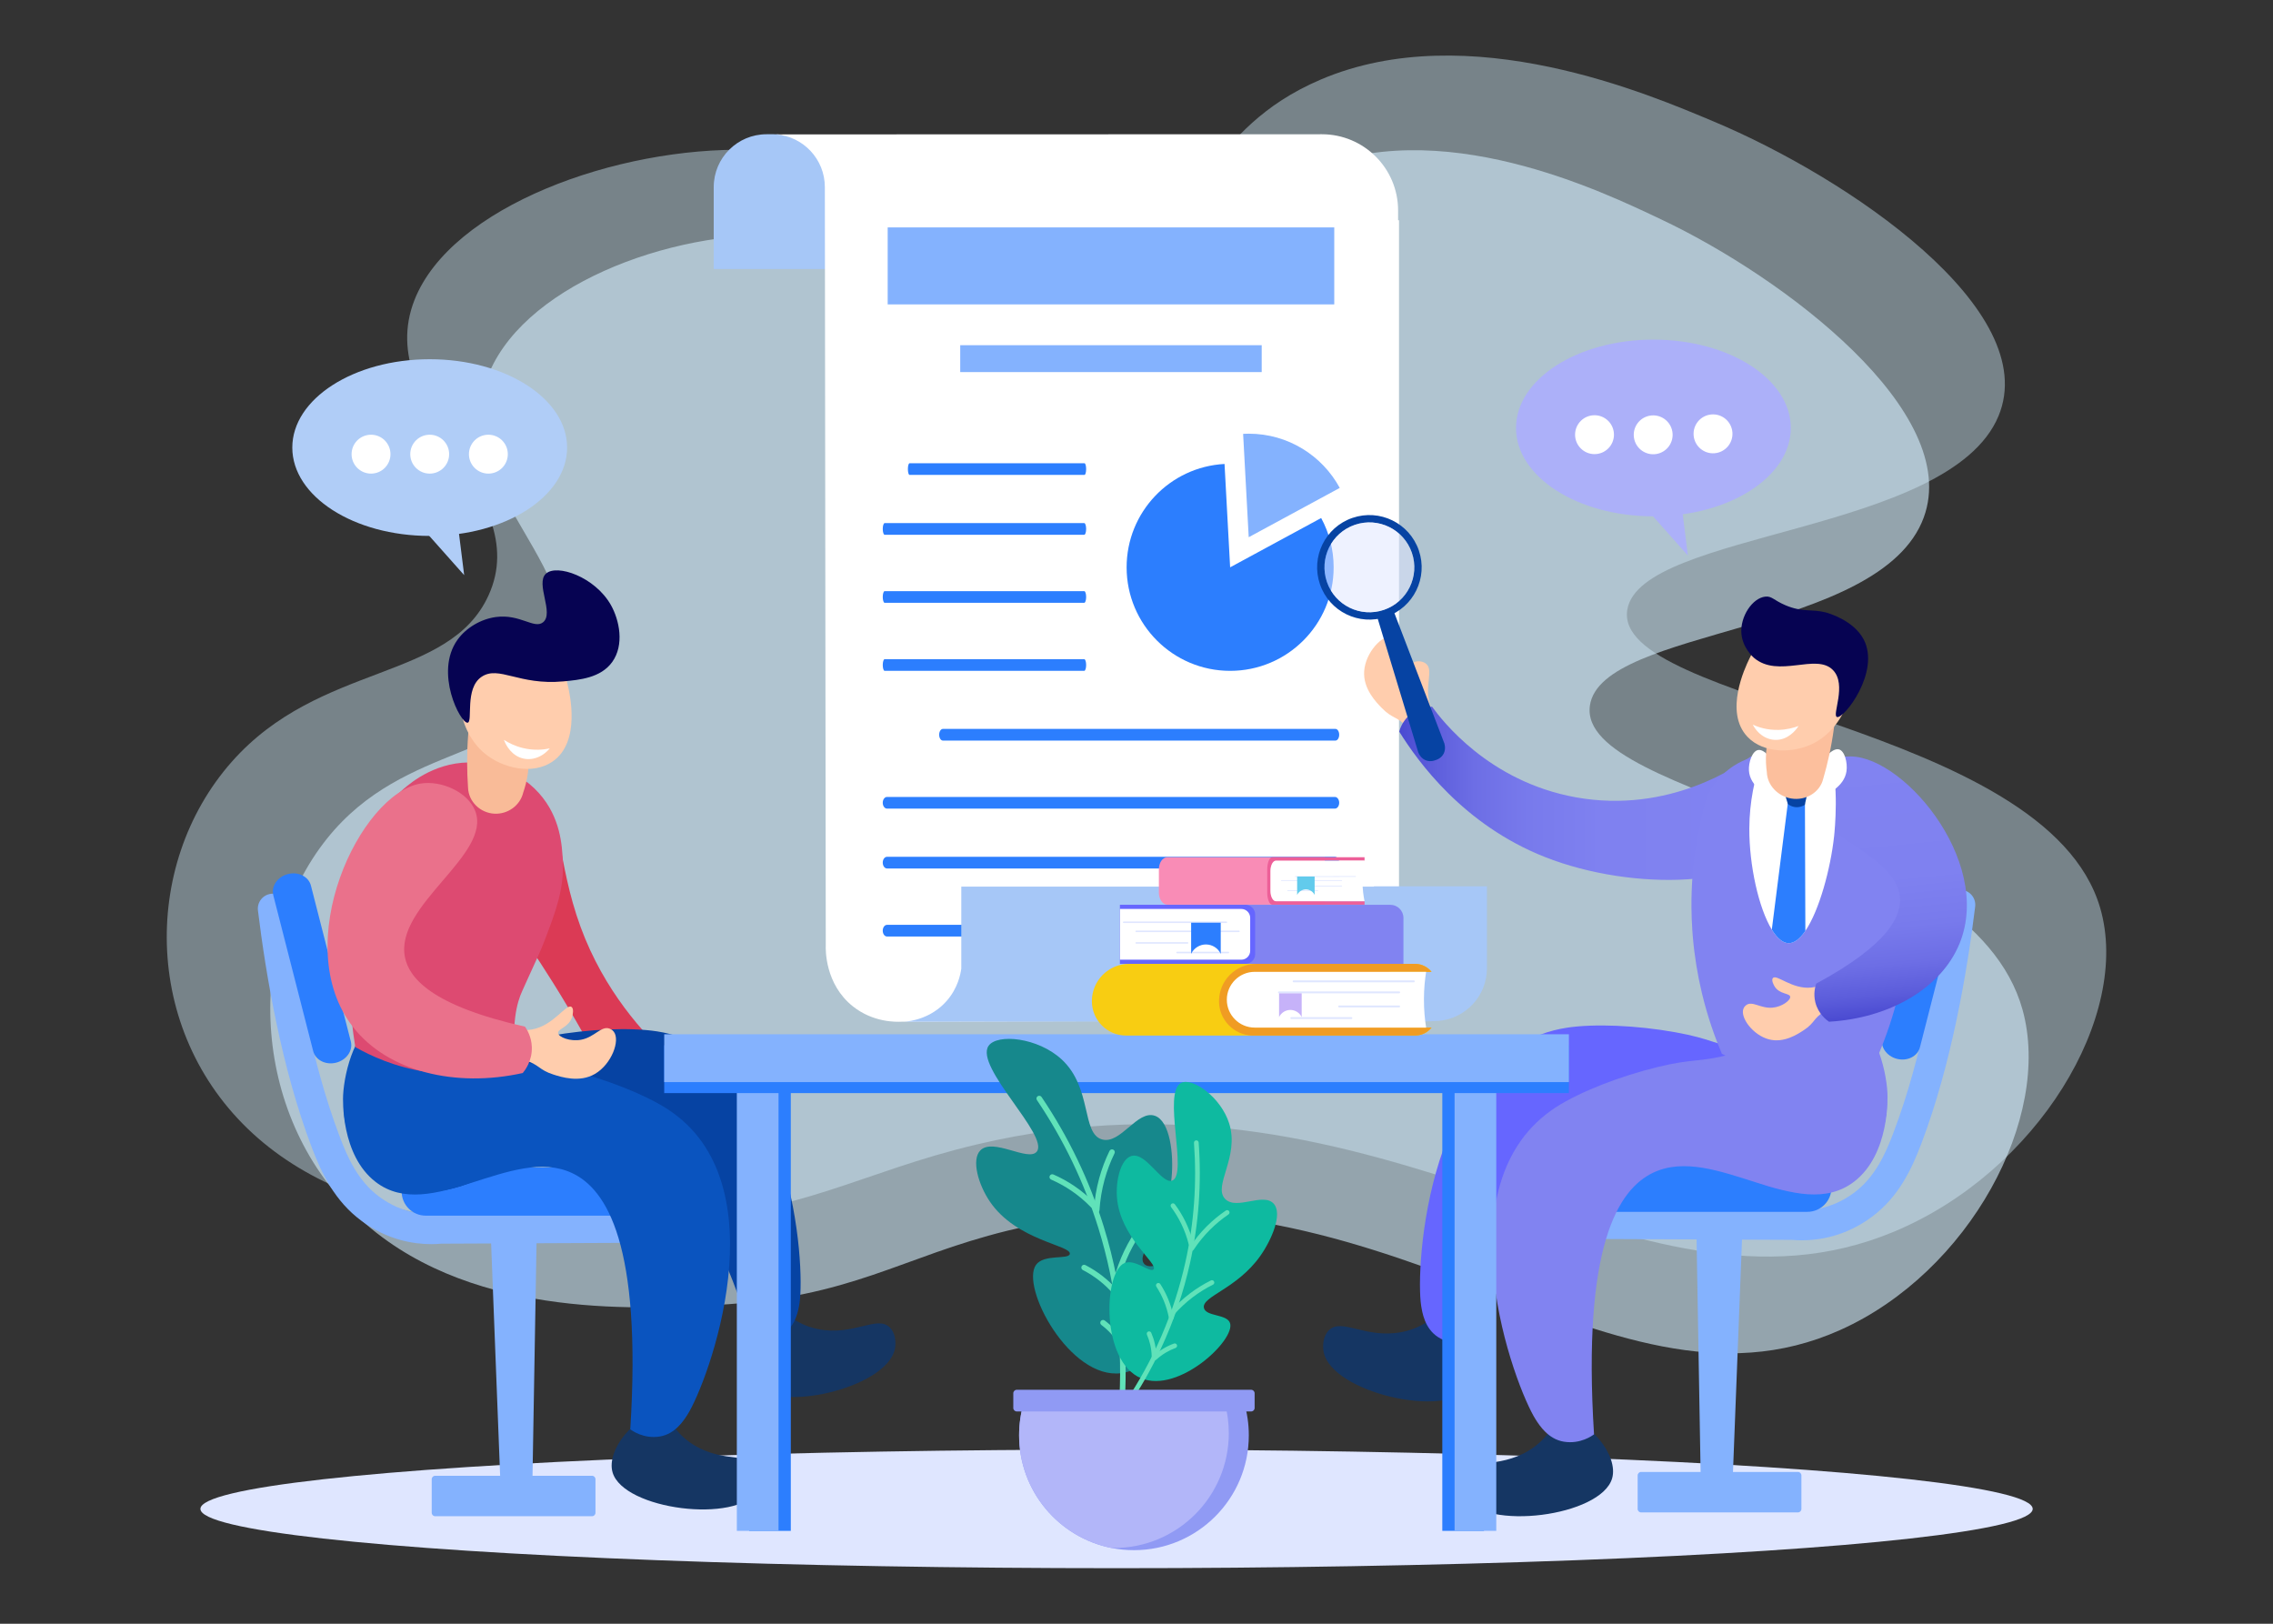 <?xml version="1.0" encoding="utf-8"?>
<!-- Generator: Adobe Illustrator 28.1.0, SVG Export Plug-In . SVG Version: 6.00 Build 0)  -->
<svg version="1.1" id="Illustration" xmlns="http://www.w3.org/2000/svg" xmlns:xlink="http://www.w3.org/1999/xlink" x="0px"
	 y="0px" viewBox="0 0 2800 2000" style="enable-background:new 0 0 2800 2000;" xml:space="preserve">
<rect x="0" y="0" width="2800" height="2000" fill="#333333" stroke="none"/>
<style type="text/css">
	.st0{display:none;fill-rule:evenodd;clip-rule:evenodd;fill:#FFFFFF;}
	.st1{display:none;opacity:0.5;fill:#D5F0FF;}
	.st2{opacity:0.42;fill:#D5F0FF;}
	.st3{opacity:0.6;fill:#D5F0FF;}
	.st4{fill:#DFE6FF;}
	.st5{fill:#B0CDF7;}
	.st6{fill:#FFFFFF;}
	.st7{fill:#ACB0F9;}
	.st8{fill:#6666FF;}
	.st9{fill:#A6C7F7;}
	.st10{fill:#84B2FE;}
	.st11{fill:#2C7EFE;}
	.st12{fill:#DB3A55;}
	.st13{fill:#153663;}
	.st14{fill:#0643A3;}
	.st15{fill:#0A54BF;}
	.st16{fill:#DD4A71;}
	.st17{fill:#FFCDAD;}
	.st18{fill:#EA718B;}
	.st19{fill:#F9BB98;}
	.st20{fill:#060352;}
	.st21{fill:url(#SVGID_1_);}
	.st22{fill:#8183F1;}
	.st23{fill:url(#SVGID_00000018931155254502945010000012574553699365279373_);}
	.st24{fill:#FCBF9D;}
	.st25{opacity:0.53;fill:#DFE6FF;}
	.st26{fill:#16888C;}
	.st27{fill:#60E2B9;}
	.st28{fill:#0EBAA0;}
	.st29{fill:#909AF4;}
	.st30{fill:#B2B6F9;}
	.st31{fill:#F8CD12;}
	.st32{fill:#F09C23;}
	.st33{fill:#C6B2F9;}
	.st34{fill:#F98CB6;}
	.st35{fill:#ED5F98;}
	.st36{fill:#62CBEC;}
</style>
<rect x="400" class="st0" width="2000" height="2000"/>
<path class="st1" d="M707.58,1359.79c19.22,29.67,207.5,255.11,359.27,257.85c136.87,2.47,181.26-195.94,325.02-181.25
	c107.05,10.94,120.67,124.87,244.7,164.42c121.91,38.87,283.1-8.02,364.25-95.77c422.15-456.43,199.57-1136.24-156.86-1327.9
	c-160.95-86.55-258.86,152.78-596.89,109.99c-203.27-25.73-165.41-147.52-340.55-66.72C703.32,314.16,374.55,845.69,707.58,1359.79z
	"/>
<g>
	<g>
		<path class="st2" d="M601.74,733.47C553.15,839.8,393.99,815.38,285.4,938.42c-112.79,127.8-110.09,339.31,32.42,463.47
			c144.61,125.98,375.42,111.72,487.95,104.76c184.94-11.43,252.31-62.7,397.83-97.09c509.39-120.39,804.82,242.84,1129.48,107.54
			c176.66-73.62,292.83-266.2,254-398.91c-66.47-227.15-601.99-251.4-582.46-367.31c16.41-97.4,396.63-92.66,457.25-238.45
			c54.34-130.71-185.18-293.49-351.35-363c-76.59-32.04-300.82-129.44-483.64-51.41c-144.64,61.74-137.59,171.85-265.3,202.46
			c-153.98,36.9-218.16-110.22-438.76-115.86c-162.54-4.16-366.92,69.59-412.24,184.88C457.33,505.02,660.35,605.22,601.74,733.47z"
			/>
		<path class="st3" d="M686.58,832.95c-42.62,105.48-187.23,78.97-284.01,200.31c-100.53,126.04-95.24,337.18,35.61,463.01
			c132.78,127.68,341.81,116.54,443.73,111.11c167.49-8.93,227.88-59.19,359.33-91.56c460.15-113.32,732.83,253.18,1025.32,122.5
			c159.15-71.11,261.88-261.76,224.89-394.73c-63.31-227.61-549.08-259-532.93-374.42c13.57-96.99,358.31-87.15,411.29-231.85
			c47.51-129.73-171.81-295.41-323.37-367.02c-69.86-33.01-274.43-133.23-439.11-57.8c-130.29,59.68-122.42,169.67-237.78,198.51
			c-139.08,34.76-199.24-112.94-399.29-121.53c-147.4-6.33-331.68,64.53-371.21,178.99C552.6,603.01,737.98,705.74,686.58,832.95z"
			/>
	</g>
	<ellipse class="st4" cx="1375.44" cy="1858.55" rx="1128.55" ry="73.03"/>
	<g>
		<g>
			<ellipse class="st5" cx="529.33" cy="551.29" rx="169.26" ry="108.82"/>
			<path class="st5" d="M497.17,624.47c24.87,27.98,49.75,55.96,74.62,83.95c-4.15-33.16-8.29-66.33-12.44-99.49
				C538.62,614.11,517.9,619.29,497.17,624.47z"/>
		</g>
		<g>
			<circle class="st6" cx="457.05" cy="559.41" r="23.95"/>
			<circle class="st6" cx="529.33" cy="559.41" r="23.95"/>
			<circle class="st6" cx="601.61" cy="559.41" r="23.95"/>
		</g>
	</g>
	<g>
		<g>
			<ellipse class="st7" cx="2036.76" cy="527.14" rx="169.26" ry="108.82"/>
			<path class="st7" d="M2004.6,600.32c24.87,27.98,49.75,55.96,74.62,83.95c-4.15-33.16-8.29-66.33-12.44-99.49
				C2046.05,589.95,2025.33,595.14,2004.6,600.32z"/>
		</g>
		<g>
			
				<ellipse transform="matrix(0.707 -0.707 0.707 0.707 196.901 1545.87)" class="st6" cx="1964.48" cy="535.25" rx="23.95" ry="23.95"/>
			
				<ellipse transform="matrix(0.987 -0.16 0.16 0.987 -59.439 333.167)" class="st6" cx="2036.76" cy="535.25" rx="23.95" ry="23.95"/>
			
				<ellipse transform="matrix(0.997 -0.083 0.083 0.997 -36.962 175.781)" class="st6" cx="2109.05" cy="535.25" rx="23.95" ry="23.95"/>
		</g>
	</g>
	<g>
		<path class="st8" d="M1444.11,496.28"/>
		<path class="st9" d="M944.3,165.35h8.97c1.61,0,3.21,0.06,4.78,0.18c33.72,2.44,60.32,30.57,60.32,64.92v30.79v70.14H879.2V230.45
			C879.2,194.49,908.35,165.35,944.3,165.35z"/>
		<path class="st6" d="M1628.31,165.35c51.88,0,93.94,42.05,93.94,93.93v12.02h1.13v922.03c0.06,5.33,0.92,26.62,17.51,44.43
			c12.21,13.11,26.54,17.46,32.58,18.93c-220.77,0.58-441.53,1.17-662.3,1.75c-7.54,0.4-35.59,1-60.63-18.95
			c-34.49-27.48-33.5-70.24-33.32-74.98c0-4.01,0-8.02,0-12.02c0,1.57,0,3.13,0,4.7c-0.38-308.91-0.76-617.82-1.13-926.73
			c0-34.35-26.6-62.49-60.32-64.92C1179.96,165.46,1404.14,165.4,1628.31,165.35z"/>
		<g>
			<rect x="1093.5" y="280.1" class="st10" width="550.11" height="94.83"/>
			<rect x="1182.86" y="425.19" class="st10" width="371.37" height="33.12"/>
		</g>
		<g>
			<path class="st11" d="M1644.43,1139.15h-551.76c-2.91,0-5.26,3.22-5.26,7.19c0,3.97,2.35,7.19,5.26,7.19h551.76
				c2.9,0,5.26-3.22,5.26-7.19C1649.69,1142.36,1647.34,1139.15,1644.43,1139.15z"/>
			<path class="st11" d="M1644.43,1055.34h-551.76c-2.91,0-5.26,3.22-5.26,7.19c0,3.97,2.35,7.19,5.26,7.19h551.76
				c2.9,0,5.26-3.22,5.26-7.19C1649.69,1058.56,1647.34,1055.34,1644.43,1055.34z"/>
			<path class="st11" d="M1644.43,981.61h-551.76c-2.91,0-5.26,3.22-5.26,7.19c0,3.97,2.35,7.19,5.26,7.19h551.76
				c2.9,0,5.26-3.22,5.26-7.19C1649.69,984.83,1647.34,981.61,1644.43,981.61z"/>
			<path class="st11" d="M1645.08,897.81h-483.56c-2.55,0-4.61,3.22-4.61,7.19c0,3.97,2.06,7.19,4.61,7.19h483.56
				c2.55,0,4.61-3.22,4.61-7.19C1649.69,901.03,1647.63,897.81,1645.08,897.81z"/>
		</g>
		<path class="st11" d="M1335.63,811.92h-245.87c-1.29,0-2.34,3.22-2.34,7.19c0,3.97,1.05,7.19,2.34,7.19h245.87
			c1.29,0,2.34-3.22,2.34-7.19C1337.97,815.14,1336.92,811.92,1335.63,811.92z"/>
		<path class="st11" d="M1335.63,728.12h-245.87c-1.29,0-2.34,3.22-2.34,7.19c0,3.97,1.05,7.19,2.34,7.19h245.87
			c1.29,0,2.34-3.22,2.34-7.19C1337.97,731.34,1336.92,728.12,1335.63,728.12z"/>
		<path class="st11" d="M1335.63,644.32h-245.87c-1.29,0-2.34,3.22-2.34,7.19c0,3.97,1.05,7.19,2.34,7.19h245.87
			c1.29,0,2.34-3.22,2.34-7.19C1337.97,647.54,1336.92,644.32,1335.63,644.32z"/>
		<path class="st11" d="M1335.92,570.58h-215.48c-1.13,0-2.05,3.22-2.05,7.19c0,3.97,0.92,7.19,2.05,7.19h215.48
			c1.13,0,2.05-3.22,2.05-7.19C1337.97,573.8,1337.05,570.58,1335.92,570.58z"/>
		<path class="st9" d="M1692.49,1091.66v0.42h-508.32v100.93c-0.99,7.24-4.33,24.22-17.94,39.77
			c-19.48,22.26-45.6,25.15-51.54,25.65c2.09,0,4.19,0,6.28,0.01c11.07,0,22.12-0.01,33.19-0.02h0.09
			c194.56-0.16,389.13-0.32,583.69-0.46c1.93,0.1,3.89,0.16,5.87,0.16h11.86c2.05,0,4.08-0.07,6.09-0.18h1.16
			c-0.01-0.02-0.01-0.05-0.01-0.07c0.75-0.05,1.49-0.11,2.24-0.17h1.42c1.61,0,3.21-0.06,4.78-0.18
			c33.72-2.44,60.32-30.57,60.32-64.92v-30.79v-70.14H1692.49z"/>
		<g>
			<path class="st11" d="M1642.85,698.79c0,70.42-57.09,127.51-127.51,127.51c-70.42,0-127.51-57.09-127.51-127.51
				c0-68.11,53.39-123.74,120.61-127.32c2.3,42.44,4.6,84.88,6.9,127.32l112.14-60.73C1637.28,656.11,1642.85,676.8,1642.85,698.79z
				"/>
			<path class="st10" d="M1650.38,600.96l-112.14,60.74c-2.3-42.44-4.6-84.88-6.9-127.32c2.28-0.13,4.59-0.19,6.9-0.19
				C1586.67,534.18,1628.79,561.18,1650.38,600.96z"/>
		</g>
	</g>
	<g>
		<g>
			<g>
				<g>
					<path class="st10" d="M531.19,1532.43c-21.78,0-53.99-5.07-85.85-28.64c-32.95-24.38-48.98-58.02-61.4-90.74
						c-37.23-98.12-56.54-212.71-66.19-291.57c-1.24-10.12,5.96-19.33,16.08-20.56c10.12-1.24,19.32,5.96,20.56,16.08
						c9.39,76.83,28.13,188.29,64.06,282.95c9.71,25.58,22.29,54.51,48.84,74.17c29.25,21.65,58.62,22.41,73.52,20.94l0.86-0.09
						l0.87,0l276.67-1.25c0.03,0,0.06,0,0.09,0c10.16,0,18.41,8.21,18.46,18.37c0.05,10.19-8.18,18.5-18.37,18.54l-275.84,1.25
						C539.98,1532.2,535.82,1532.43,531.19,1532.43z"/>
				</g>
				<path class="st11" d="M806.68,1438.03H524.44c-16.38,0-29.66,13.28-29.66,29.66l0,0c0,16.38,13.28,29.66,29.66,29.66h282.24
					c16.38,0,29.66-13.28,29.66-29.66l0,0C836.34,1451.31,823.06,1438.03,806.68,1438.03z"/>
				<path class="st11" d="M432.16,1282.79l-49.13-191.95c-2.85-11.14-15.54-17.52-28.35-14.24l0,0
					c-12.8,3.28-20.87,14.97-18.02,26.11l49.13,191.95c2.85,11.14,15.54,17.52,28.35,14.24l0,0
					C426.94,1305.62,435.01,1293.94,432.16,1282.79z"/>
				<path class="st10" d="M604.2,1511.52c4.42,113.93,8.85,227.85,13.27,341.78c12.66-1.77,25.32-3.55,37.99-5.32
					c1.89-109.39,3.78-218.77,5.67-328.16C642.16,1517.05,623.18,1514.28,604.2,1511.52z"/>
				<path class="st10" d="M729.28,1867.57H536.06c-2.35,0-4.25-1.9-4.25-4.25v-41.34c0-2.35,1.9-4.25,4.25-4.25h193.23
					c2.35,0,4.25,1.9,4.25,4.25v41.34C733.53,1865.67,731.63,1867.57,729.28,1867.57z"/>
			</g>
			<g>
				<path class="st12" d="M663.01,985.11c28.93,6.64,22.16,75.05,52.34,157.03c28.76,78.1,77.44,131.47,112.16,163.26
					c-28.66,3.32-57.33,6.65-85.99,9.97c-29.53-56.1-56.65-99.89-76.02-129.61c-47.18-72.36-72.71-98.49-65.9-135.83
					C606.19,1013.85,640.66,979.98,663.01,985.11z"/>
				<path class="st13" d="M1008.27,1637.21c43.63,8.44,72.04-17.51,87.73-2.26c7.17,6.97,8.01,18.97,6.31,26.85
					c-10.49,48.42-147.49,80.3-176.11,42.05c-17.49-23.38,2.09-77.5,28.34-85.13C970.98,1613.93,977.1,1631.17,1008.27,1637.21z"/>
				<path class="st13" d="M854.8,1779.89c37.92,23.17,73.61,8.79,82.98,28.56c4.28,9.04,0.87,20.58-3.48,27.36
					c-26.76,41.69-166.26,23.64-179.69-22.2c-8.21-28.02,29.06-71.88,56.32-69.84C828,1745.04,827.7,1763.34,854.8,1779.89z"/>
				<path class="st14" d="M437.9,1416.45c2.91,4.96,22.64,37.51,65.38,48.02c85.72,21.08,154.36-73.43,231.38-74.4
					c54.56-0.69,125.67,45.4,193.11,259.69c2.14,0.52,19.92,4.54,37-6.67c15.85-10.41,18.76-29.54,20.07-37.7
					c7.31-45.56-7.92-308.83-175.15-334.98c-33.33-5.21-84.99-2.93-131.19,5.38c-44.61,8.02-46.22,14.83-86.28,21.45
					c-89.47,14.77-123.15-14.64-148.65,10.27C415.38,1335.02,419.72,1385.41,437.9,1416.45z"/>
				<path class="st15" d="M422.65,1349.09c-0.23,4.38-2.96,73.66,40.11,106.75c67.38,51.75,167.92-45.68,241.99-10.93
					c42.47,19.93,85.99,87.89,71.66,315.58c1.75,1.34,16.39,12.21,36.54,8.85c18.71-3.12,29.1-19.43,33.6-26.37
					c25.1-38.72,117.59-285.68-24.8-377.19c-28.38-18.24-76.56-37.03-122.17-48.11c-44.04-10.7-48.27-5.12-87.59-15.26
					c-87.81-22.66-106.73-63.17-140.12-50.69C438.54,1264.17,424.26,1318.43,422.65,1349.09z"/>
				<path class="st16" d="M664.05,977.09c26.5,29.72,28.27,64.31,29.21,82.76c1.79,35.07-8.52,62.17-21.91,97.37
					c-3.18,8.37-5.98,14.9-8.51,20.4c-10.58,22.95-17.62,38.88-19.48,42.89c-6.92,14.92-13.2,40.51-8.57,86.85
					c-10.82,5.22-26.92,11.6-47.26,14.78c-25.98,4.06-46,0.66-62.23-1.83c-39.38-6.05-69.31-20.13-87.63-30.57
					c-14.75-91.15-4.8-162.33,4.87-205.54c16.92-75.63,40.83-100.78,54.77-112.62c9.12-7.75,41.67-35.38,88.85-32.23
					C592.95,939.8,633.81,943.18,664.05,977.09z"/>
				<path class="st8" d="M575.2,936.93"/>
				<path class="st17" d="M646.56,1306.03c17.76,5.03,16.84,11.67,35.16,17.51c9.55,3.04,32.16,10.38,51.22-0.81
					c20.53-12.04,31.34-41.27,23.15-51.98c-1.9-2.49-4.49-3.53-5.1-3.76c-10.34-3.91-18.32,10.45-35,13.65
					c-13.6,2.6-27.93-3.2-28.53-8.24c-0.61-5.15,13.51-7.15,17.3-19.72c0.94-3.14,2.3-10.29-0.71-12.42
					c-6.57-4.64-21.8,23.12-49.04,27.83c-24.99,4.33-39.2-15.19-51-6.77c-10.05,7.17-11.19,29.26-1.97,38.54
					C610.83,1308.71,622.38,1299.18,646.56,1306.03z"/>
				<path class="st18" d="M585.33,998.73c21.2,54.04-99.59,116.07-86.47,180.45c5.14,25.23,32.5,59.55,147.87,85.38
					c2.55,3.68,7.97,12.59,8.41,25.07c0.61,17.22-8.69,29.06-11.19,32.04c-82.91,18.39-166.15-1.72-209.03-56.59
					c-79.78-102.09,8.75-287.9,83.39-299.97C543.58,961.04,576.19,975.43,585.33,998.73z"/>
				<path class="st19" d="M649.92,918.03c4.07,25.08-1.13,45.97-5.43,58.29c-3.76,15.83-18.96,26.75-35.38,25.93
					c-17.58-0.88-32.1-14.96-32.57-32.37c-1.35-19.3-1.64-41.41,0.23-65.75c2.17-28.26,6.77-53.27,12.02-74.39
					C597.78,835.52,641.28,864.77,649.92,918.03z"/>
				<path class="st17" d="M683.15,808.26c10.09,9.84,12.89,21.57,15.91,34.25c2.59,10.86,17.01,71.34-18.5,95.58
					c-24.6,16.79-61.43,8.2-83.32-9.91c-32.7-27.05-43.4-84.73-12.42-116C611.09,785.67,659.94,785.63,683.15,808.26z"/>
				<path class="st20" d="M693.73,839.29c20.22-1.85,46.22-4.24,60.36-23.8c15.3-21.17,8.94-51.74-1.63-70.4
					c-19.64-34.65-66.55-50.74-79.93-38.5c-13.31,12.17,10.51,48.75-3.65,59.94c-10.9,8.62-28.2-10.55-57.99-6.54
					c-18.41,2.48-36.68,13.15-47.35,28.08c-28.82,40.3,3.79,103.11,12.47,102.1c6.91-0.8-4.07-42.34,17.3-56.58
					C614.59,819.41,639.07,844.3,693.73,839.29z"/>
				<path class="st6" d="M677.22,921.81c-7.16,1.54-18.96,2.99-32.98-0.41c-10.1-2.45-18.05-6.61-23.52-10.11
					c0.97,2.62,6.2,15.96,19.07,21.45C652.37,938.1,667.2,933.81,677.22,921.81z"/>
				<path class="st8" d="M572.56,934.2"/>
			</g>
		</g>
		<g>
			<g>
				<g>
					<path class="st10" d="M2219.68,1527.72c21.78,0,53.99-5.07,85.85-28.64c32.95-24.38,48.98-58.02,61.4-90.74
						c37.23-98.12,56.54-212.71,66.19-291.57c1.24-10.12-5.96-19.33-16.08-20.56c-10.12-1.24-19.32,5.96-20.56,16.08
						c-9.39,76.83-28.13,188.29-64.06,282.95c-9.71,25.58-22.29,54.51-48.84,74.17c-29.25,21.65-58.62,22.41-73.52,20.94l-0.86-0.09
						l-0.87,0l-276.67-1.25c-0.03,0-0.06,0-0.09,0c-10.16,0-18.41,8.21-18.46,18.37c-0.05,10.19,8.18,18.5,18.37,18.54l275.84,1.25
						C2210.89,1527.49,2215.05,1527.72,2219.68,1527.72z"/>
				</g>
				<path class="st11" d="M1944.19,1433.32h282.24c16.38,0,29.66,13.28,29.66,29.66l0,0c0,16.38-13.28,29.66-29.66,29.66h-282.24
					c-16.38,0-29.66-13.28-29.66-29.66l0,0C1914.53,1446.6,1927.81,1433.32,1944.19,1433.32z"/>
				<path class="st11" d="M2318.71,1278.09l49.13-191.95c2.85-11.14,15.54-17.52,28.35-14.24l0,0c12.8,3.28,20.87,14.97,18.02,26.11
					l-49.13,191.95c-2.85,11.14-15.54,17.52-28.35,14.24l0,0C2323.93,1300.92,2315.86,1289.23,2318.71,1278.09z"/>
				<path class="st10" d="M2146.67,1506.81c-4.42,113.93-8.85,227.85-13.27,341.78c-12.66-1.77-25.32-3.55-37.99-5.32
					c-1.89-109.39-3.78-218.77-5.67-328.16C2108.71,1512.34,2127.69,1509.58,2146.67,1506.81z"/>
				<path class="st10" d="M2021.59,1862.87h193.23c2.35,0,4.25-1.9,4.25-4.25v-41.34c0-2.35-1.9-4.25-4.25-4.25h-193.23
					c-2.35,0-4.25,1.9-4.25,4.25v41.34C2017.34,1860.96,2019.24,1862.87,2021.59,1862.87z"/>
			</g>
			<g>
				<path class="st17" d="M1732.99,895.28c-12.2-13.37-17.62-9.65-30.78-23.16c-6.86-7.04-23.21-23.65-21.76-45.28
					c1.56-23.29,22.45-45.59,35.43-43.11c3.02,0.58,5.07,2.39,5.54,2.83c7.97,7.35-1.13,20.65,3.39,36.69
					c4.05,14.35,17.79,22.78,19.74,21.4c2.42-1.7-11.64-19.43-5.96-26.72c3.1-3.97,11.94-4.71,17.36-0.96
					c11.47,7.92-2.8,28.74,6.61,54.26c9.04,24.5,30.47,28.04,28.31,41.76c-1.88,11.96-20.75,22.65-32.93,18.63
					C1746.32,927.79,1749.61,913.49,1732.99,895.28z"/>
				<linearGradient id="SVGID_1_" gradientUnits="userSpaceOnUse" x1="1723.617" y1="977.125" x2="2194.528" y2="977.125">
					<stop  offset="0" style="stop-color:#4A4AD1"/>
					<stop  offset="0.084" style="stop-color:#5C5DDB"/>
					<stop  offset="0.197" style="stop-color:#6D6EE5"/>
					<stop  offset="0.336" style="stop-color:#787AEC"/>
					<stop  offset="0.526" style="stop-color:#7F81F0"/>
					<stop  offset="1" style="stop-color:#8183F1"/>
				</linearGradient>
				<path class="st21" d="M2157.42,931.32c-14.41,10.63-100.19,71.74-216.43,50.71c-107.41-19.43-165.06-95.29-176.87-111.58
					c-3.52,0.04-17.58,0.6-29.09,11.55c-7.42,7.06-10.29,15.12-11.41,19.1c23.13,37.13,78.94,114.78,179.46,154.48
					c109.56,43.27,262.93,37.78,287.9-23.22C2196.76,1018.22,2200.94,988.22,2157.42,931.32z"/>
				<path class="st13" d="M1726.71,1640.73c-44.58,8.63-73.6-17.89-89.63-2.31c-7.33,7.12-8.19,19.39-6.44,27.43
					c10.72,49.47,150.69,82.04,179.93,42.96c17.87-23.88-2.13-79.18-28.95-86.98C1764.81,1616.95,1758.56,1634.56,1726.71,1640.73z"
					/>
				<path class="st13" d="M1883.51,1786.51c-38.74,23.67-75.21,8.98-84.78,29.18c-4.37,9.23-0.89,21.02,3.56,27.96
					c27.35,42.6,169.87,24.16,183.59-22.68c8.39-28.62-29.69-73.44-57.54-71.36C1910.89,1750.91,1911.2,1769.59,1883.51,1786.51z"/>
				<path class="st8" d="M2309.46,1415.17c-2.97,5.07-23.13,38.32-66.8,49.06c-87.58,21.53-157.71-75.02-236.4-76.01
					c-55.74-0.7-128.39,46.39-197.3,265.33c-2.19,0.53-20.36,4.64-37.8-6.82c-16.2-10.64-19.17-30.18-20.51-38.52
					c-7.47-46.55,8.09-315.54,178.95-342.26c34.06-5.33,86.84-2.99,134.04,5.49c45.58,8.19,47.22,15.15,88.16,21.91
					c91.42,15.09,125.83-14.96,151.88,10.49C2332.48,1331.97,2328.04,1383.46,2309.46,1415.17z"/>
				<path class="st22" d="M2325.05,1346.36c0.24,4.48,3.02,75.26-40.98,109.07c-68.84,52.88-171.57-46.67-247.24-11.17
					c-43.39,20.36-87.86,89.8-73.22,322.44c-1.78,1.37-16.74,12.47-37.33,9.04c-19.12-3.19-29.73-19.86-34.33-26.94
					c-25.65-39.56-120.14-291.88,25.34-385.38c29-18.64,78.22-37.84,124.82-49.16c45-10.93,49.32-5.23,89.49-15.59
					c89.72-23.15,109.04-64.54,143.16-51.8C2308.81,1259.59,2323.4,1315.03,2325.05,1346.36z"/>
				<path class="st22" d="M2350.73,1081.47c-2.84-40.67-10.54-74.63-17.83-99.64c-4.52-9.6-14.19-26.33-33.31-38.65
					c-6.76-4.35-13.66-7.49-20.54-9.7c-21.88-7.05-43.53-4.83-59.65-3.18c-0.55,0.05-1.1,0.12-1.65,0.18
					c-0.55-0.06-1.1-0.12-1.66-0.18c-15.99-1.65-37.43-3.84-59.13,3.01c-0.17,0.05-0.34,0.11-0.52,0.16h0
					c-6.88,2.22-13.78,5.35-20.54,9.7c-19.12,12.32-28.79,29.05-33.31,38.65c-6.46,22.17-13.24,51.37-16.68,86.04
					c-0.44,4.45-0.83,8.98-1.15,13.6c-0.81,11.54-1.22,23.63-1.13,36.2v0c0.07,9.14,0.41,18.53,1.06,28.17
					c0.18,2.7,0.39,5.41,0.62,8.14c2.11,24.68,6.03,47.45,10.91,68.06c0.21,0.9,0.42,1.79,0.64,2.67
					c7.04,29.04,15.95,53.71,24.23,73.32c15.22,7.93,46.16,21.51,87.59,22.25c3.07,0.05,6.09,0.04,9.06-0.05
					c2.97,0.08,5.99,0.1,9.05,0.05c41.43-0.74,72.37-14.32,87.59-22.25c8.54-20.21,17.73-45.79,24.87-75.99
					c4.88-20.61,8.8-43.38,10.91-68.06c1.07-12.5,1.6-24.62,1.69-36.32C2351.95,1105.1,2351.54,1093.01,2350.73,1081.47z"/>
				<path class="st17" d="M2247.18,1246.03c-13.61,8.35-11.28,13.67-25.18,22.84c-7.24,4.78-24.35,16.19-42.85,11.35
					c-19.92-5.21-35.78-27.01-31.48-37.86c1-2.52,2.91-3.99,3.37-4.33c7.7-5.68,17.71,4.41,32.36,3.15
					c11.94-1.03,22.51-9.22,21.83-13.56c-0.7-4.44-12.93-2.79-19.03-12.37c-1.52-2.39-4.33-8.03-2.32-10.51
					c4.38-5.4,23.58,14.14,47.38,11.67c21.83-2.26,29.08-21.85,40.89-17.61c10.05,3.61,16.19,21.74,10.68,31.63
					C2277.57,1239.88,2265.72,1234.65,2247.18,1246.03z"/>
				
					<linearGradient id="SVGID_00000130636018309341406180000009641041105116085942_" gradientUnits="userSpaceOnUse" x1="2486.051" y1="1275.192" x2="2486.051" y2="952.194" gradientTransform="matrix(0.995 -0.099 0.099 0.995 -262.896 227.48)">
					<stop  offset="0" style="stop-color:#4A4AD1"/>
					<stop  offset="0.084" style="stop-color:#5C5DDB"/>
					<stop  offset="0.197" style="stop-color:#6D6EE5"/>
					<stop  offset="0.336" style="stop-color:#787AEC"/>
					<stop  offset="0.526" style="stop-color:#7F81F0"/>
					<stop  offset="1" style="stop-color:#8183F1"/>
				</linearGradient>
				<path style="fill:url(#SVGID_00000130636018309341406180000009641041105116085942_);" d="M2226.06,975.72
					c-4.97,49.98,110.18,73.3,114.37,130c1.64,22.22-13.09,57.23-103.12,105.82c-1.26,3.67-3.69,12.36-1.12,22.86
					c3.54,14.49,14.06,22.16,16.84,24.06c73.37-4.15,137.98-40.43,160.81-96.19c42.48-103.75-74.86-237.73-139.85-230.26
					C2251.98,934.53,2228.2,954.17,2226.06,975.72z"/>
				<g>
					<path class="st6" d="M2223.93,1146.56c-6.58,9.63-13.66,15.39-20.87,15.15c-7.21-0.24-14.17-6.47-20.45-16.69
						c-16.22-26.39-27.88-79.36-27.71-124.4c0.14-33.52,6.84-62.36,14.5-84.76c38.48-16.88,74.82-9.87,84.75-7.53
						c11.74,37.67,5.97,94.56,5.19,101.74C2255.02,1069.77,2241.15,1121.38,2223.93,1146.56z"/>
					<path class="st11" d="M2223.93,1146.56c-6.58,9.63-13.66,15.39-20.87,15.15c-7.21-0.24-14.17-6.47-20.45-16.69
						c7.09-55.96,14.18-111.93,21.28-167.89c6.5,0.72,13,1.45,19.5,2.17C2223.57,1035.05,2223.75,1090.8,2223.93,1146.56z"/>
					<path class="st12" d="M2213.38,976.65"/>
					<path class="st6" d="M2223.37,988.92c-8.21-7.16,25.2-69.82,41.73-65.94c7.33,1.72,11,16.46,9.51,26.9
						c-2.74,19.13-23.56,28.79-37.15,35.1C2229.36,988.73,2225.31,990.61,2223.37,988.92z"/>
					<path class="st6" d="M2201.52,988.92c8.81-7.08-19.25-67.77-35.67-65.12c-7.4,1.19-12,15.19-11.42,25.28
						c1.16,20.27,23.57,31.24,33.02,35.86C2195.09,988.67,2199.27,990.72,2201.52,988.92z"/>
					<path class="st14" d="M2212.15,959.46c-5.21,3.89-10.42,7.78-15.63,11.67c1.96,6.4,3.92,12.8,5.89,19.21
						c1.38,1.1,4.1,2.96,7.98,3.66c6.5,1.16,11.54-1.78,12.87-2.61c1.61-7.29,3.23-14.59,4.84-21.88
						C2222.78,966.16,2217.47,962.81,2212.15,959.46z"/>
					<g>
						<path class="st24" d="M2183.06,893.98c-9.25,23.19-8.35,44.35-6.58,57.08c0.5,15.99,13.47,29.73,30.09,32.48
							c17.78,2.94,35.23-7.46,39.29-24.05c5.33-18.22,10.18-39.38,13.33-63.12c3.65-27.58,4.2-52.56,3.3-73.95
							C2252.29,826.04,2202.7,844.75,2183.06,893.98z"/>
						<g>
							<path class="st17" d="M2176.93,782.49c-11.71,7.36-16.81,18.04-22.32,29.58c-4.72,9.89-31.02,64.93-1.95,95.51
								c20.14,21.18,57.24,20.53,81.98,7.66c36.95-19.22,59.09-72.34,35.82-108.72C2250.71,775.67,2203.86,765.56,2176.93,782.49z"
								/>
							<path class="st20" d="M2160.39,810.08c-0.97-0.84-13.7-12.1-15.21-29.47c-1.85-21.18,13.6-44.11,29.49-45.75
								c8.02-0.83,10.16,4.38,24.57,10.55c21.18,9.06,32.25,4.51,49.57,8.86c3.36,0.84,34.7,9.75,47.05,33.51
								c20.77,39.96-24.64,98.22-33,95.38c-6.47-2.2,12.63-39.78-4.94-57.84C2237.15,803.96,2190.59,836.03,2160.39,810.08z"/>
							<path class="st6" d="M2159.22,892.64c6.55,2.95,17.57,6.78,31.73,6.4c10.19-0.27,18.68-2.63,24.65-4.85
								c-1.47,2.32-9.23,14.04-22.72,16.65C2179.71,913.39,2166.37,906.22,2159.22,892.64z"/>
						</g>
						<path class="st8" d="M2241.72,932.49"/>
					</g>
				</g>
				<g>
					<path class="st14" d="M1666.01,637.91c-33.63,11.53-51.54,48.15-40.01,81.78c11.53,33.63,48.15,51.55,81.78,40.01
						c33.63-11.53,51.55-48.15,40.01-81.78C1736.25,644.29,1699.64,626.38,1666.01,637.91z M1704.84,751.15
						c-28.91,9.91-60.38-5.48-70.29-34.39c-9.91-28.91,5.48-60.38,34.39-70.29c28.91-9.91,60.38,5.48,70.29,34.39
						C1749.15,709.76,1733.75,741.23,1704.84,751.15z"/>
					<path class="st25" d="M1739.23,680.86c9.91,28.91-5.48,60.38-34.39,70.29c-28.91,9.91-60.38-5.48-70.29-34.39
						c-9.91-28.91,5.48-60.38,34.39-70.29C1697.85,636.55,1729.32,651.95,1739.23,680.86z"/>
					<path class="st14" d="M1715.24,748.75l-6.3,2.16l-7.47,2.56l-6.3,2.16c17.31,57.03,34.61,114.05,51.92,171.08
						c1.38,3.28,3.04,5.29,4.23,6.46c4.52,4.47,10.93,5.48,17.02,3.11c6.27-1.86,10.7-6.59,11.53-12.89c0.22-1.66,0.3-4.27-0.63-7.7
						C1757.9,860.04,1736.57,804.39,1715.24,748.75z"/>
				</g>
			</g>
		</g>
	</g>
	<g>
		<g>
			<g>
				<rect x="922.8" y="1303.39" class="st11" width="51.36" height="582.21"/>
				<rect x="907.68" y="1303.39" class="st10" width="51.36" height="582.21"/>
			</g>
			<g>
				
					<rect x="1776.71" y="1303.39" transform="matrix(-1 -1.224647e-16 1.224647e-16 -1 3604.776 3188.985)" class="st11" width="51.36" height="582.21"/>
				
					<rect x="1791.83" y="1303.39" transform="matrix(-1 -1.224647e-16 1.224647e-16 -1 3635.015 3188.985)" class="st10" width="51.36" height="582.21"/>
			</g>
		</g>
		<rect x="818.22" y="1287.48" class="st11" width="1114.43" height="58.92"/>
		<rect x="818.22" y="1273.93" class="st10" width="1114.43" height="58.92"/>
	</g>
	<g>
		<g>
			<g>
				<path class="st26" d="M1217.75,1288.21c10.5-15.28,60.76-10.51,90.17,16.79c37.74,35.02,24.19,91.36,49.63,98.47
					c22.87,6.39,43.26-36.52,65.01-29.16c18.58,6.29,23.51,46.93,20.66,76.11c-5.7,58.5-45.06,93.54-33.72,106.35
					c8.71,9.84,33.51-9.1,44.05,0.28c19.41,17.29-13.85,126.84-72.57,134.33c-63.21,8.06-124.19-106.21-104.78-133.42
					c9.75-13.67,40.35-6.12,41.64-13.49c1.9-10.79-65.76-16.15-98.55-64.58c-14.09-20.8-22.9-51.26-11.73-62.85
					c15.5-16.09,58.91,14.06,69.45,1.62C1293.34,1399.39,1200.07,1313.96,1217.75,1288.21z"/>
				<g>
					<g>
						<path class="st27" d="M1381.64,1739.7c1.7-0.09,3.11-1.43,3.24-3.17c2.46-32.38,2.34-65.16-0.35-97.44
							c-3.65-43.65-12.05-86.9-24.97-128.55c-17.52-56.48-43.27-110.1-76.53-159.37c-1.06-1.57-3.19-1.99-4.77-0.92
							c-1.57,1.06-1.99,3.2-0.92,4.77c32.89,48.72,58.35,101.73,75.67,157.56c22.4,72.22,30.82,147.4,25.04,223.43
							c-0.14,1.89,1.27,3.54,3.16,3.68C1381.34,1739.7,1381.49,1739.71,1381.64,1739.7z"/>
					</g>
					<g>
						<path class="st27" d="M1346.4,1487.89c0.8-0.04,1.58-0.36,2.2-0.96c1.36-1.32,1.4-3.49,0.08-4.85
							c-7.59-7.86-16.02-14.95-25.04-21.09c-8.19-5.57-16.95-10.4-26.03-14.36c-1.74-0.76-3.76,0.04-4.52,1.78
							c-0.76,1.74,0.04,3.76,1.78,4.52c8.7,3.79,17.08,8.41,24.91,13.74c8.64,5.87,16.7,12.66,23.97,20.18
							C1344.46,1487.59,1345.44,1487.94,1346.4,1487.89z"/>
					</g>
					<g>
						<path class="st27" d="M1375.5,1596.39c0.72-0.04,1.44-0.3,2.04-0.81c1.45-1.23,1.62-3.39,0.4-4.84
							c-5.94-7-12.62-13.41-19.86-19.05c-6.57-5.12-13.65-9.64-21.05-13.46c-1.69-0.87-3.76-0.21-4.62,1.48
							c-0.87,1.69-0.21,3.76,1.48,4.62c7.03,3.62,13.75,7.91,19.97,12.77c6.87,5.35,13.2,11.43,18.84,18.08
							C1373.42,1596.03,1374.46,1596.44,1375.5,1596.39z"/>
					</g>
					<g>
						<path class="st27" d="M1351.15,1493.98c1.72-0.09,3.13-1.46,3.24-3.21c0.8-12.73,2.91-25.41,6.28-37.69
							c3.06-11.15,7.18-22.07,12.26-32.46c0.83-1.7,0.12-3.76-1.58-4.59c-1.7-0.83-3.76-0.12-4.59,1.58
							c-5.26,10.78-9.54,22.1-12.71,33.66c-3.49,12.74-5.69,25.89-6.51,39.08c-0.12,1.89,1.32,3.52,3.21,3.64
							C1350.88,1493.98,1351.02,1493.98,1351.15,1493.98z"/>
					</g>
					<g>
						<path class="st27" d="M1373.2,1590.54c1.53-0.08,2.87-1.19,3.18-2.76c2.5-12.5,6.3-24.79,11.29-36.51
							c4.53-10.63,10.08-20.9,16.5-30.52c1.05-1.58,0.63-3.71-0.95-4.76c-1.58-1.05-3.71-0.63-4.76,0.95
							c-6.66,9.97-12.42,20.62-17.11,31.64c-5.17,12.15-9.11,24.89-11.7,37.85c-0.37,1.86,0.83,3.67,2.69,4.04
							C1372.63,1590.53,1372.92,1590.55,1373.2,1590.54z"/>
					</g>
					<g>
						<path class="st27" d="M1383.69,1659.13c1.38-0.07,2.64-0.98,3.09-2.38c1.76-5.48,4.08-10.8,6.92-15.81
							c2.57-4.54,5.59-8.87,8.96-12.86c1.22-1.45,1.04-3.61-0.41-4.84c-1.45-1.22-3.61-1.04-4.84,0.41
							c-3.65,4.32-6.91,8.99-9.69,13.91c-3.07,5.42-5.58,11.17-7.48,17.1c-0.58,1.81,0.42,3.74,2.22,4.32
							C1382.87,1659.1,1383.28,1659.15,1383.69,1659.13z"/>
					</g>
					<g>
						<path class="st27" d="M1381.81,1658.01c0.54-0.03,1.08-0.18,1.58-0.48c1.63-0.97,2.16-3.08,1.19-4.71
							c-3.19-5.35-6.94-10.39-11.15-14.97c-3.82-4.16-8.05-7.98-12.58-11.36c-1.52-1.14-3.67-0.82-4.81,0.7
							c-1.13,1.52-0.82,3.67,0.7,4.81c4.19,3.13,8.1,6.66,11.63,10.5c3.89,4.24,7.36,8.89,10.31,13.84
							C1379.36,1657.47,1380.58,1658.07,1381.81,1658.01z"/>
					</g>
				</g>
			</g>
			<g>
				<path class="st28" d="M1455.17,1333.76c14.1-6.8,48.93,17.78,59.03,50.11c12.96,41.48-20.59,77.08-4.93,92.96
					c14.08,14.28,47.01-8.62,59.86,5.9c10.98,12.4-2.46,44.24-16.78,64.43c-28.7,40.47-72.24,49.64-69.31,63.78
					c2.25,10.86,28.37,7.38,32.16,18.68c6.97,20.81-63.34,87.13-109.5,67.99c-49.69-20.6-46.45-129.9-20.82-141.7
					c12.88-5.93,32.13,12.43,36.17,7.58c5.92-7.11-41.41-39.41-45.13-88.64c-1.6-21.15,4.71-47.16,17.76-50.97
					c18.11-5.29,37.27,35.01,50.2,30.31C1463.94,1446.92,1431.42,1345.21,1455.17,1333.76z"/>
				<g>
					<g>
						<path class="st27" d="M1385.92,1733.29c1.28,0.65,2.87,0.26,3.7-0.96c15.38-22.69,29.04-46.76,40.6-71.54
							c15.63-33.51,27.61-68.73,35.61-104.66c10.85-48.73,14.47-98.81,10.76-148.87c-0.12-1.6-1.51-2.79-3.1-2.68
							c-1.6,0.12-2.79,1.51-2.68,3.1c3.67,49.49,0.09,99-10.63,147.18c-13.87,62.31-39.23,120.92-75.35,174.21
							c-0.9,1.32-0.55,3.13,0.77,4.03C1385.7,1733.17,1385.81,1733.24,1385.92,1733.29z"/>
					</g>
					<g>
						<path class="st27" d="M1465.69,1534.02c0.6,0.3,1.31,0.4,2.02,0.22c1.55-0.39,2.49-1.97,2.1-3.52
							c-2.27-8.94-5.47-17.67-9.51-25.96c-3.66-7.51-8.06-14.73-13.05-21.44c-0.96-1.28-2.77-1.55-4.06-0.59
							c-1.28,0.96-1.55,2.77-0.59,4.06c4.78,6.42,8.99,13.32,12.49,20.51c3.87,7.93,6.93,16.28,9.1,24.84
							C1464.4,1532.99,1464.97,1533.65,1465.69,1534.02z"/>
					</g>
					<g>
						<path class="st27" d="M1441.52,1625.71c0.55,0.28,1.18,0.38,1.83,0.26c1.57-0.29,2.61-1.81,2.32-3.38
							c-1.42-7.62-3.62-15.12-6.56-22.29c-2.66-6.5-5.96-12.79-9.78-18.69c-0.87-1.34-2.67-1.73-4.01-0.85
							c-1.34,0.87-1.73,2.67-0.85,4.01c3.63,5.6,6.75,11.56,9.28,17.73c2.79,6.8,4.88,13.91,6.22,21.15
							C1440.14,1624.58,1440.74,1625.32,1441.52,1625.71z"/>
					</g>
					<g>
						<path class="st27" d="M1466.62,1540.47c1.3,0.65,2.91,0.25,3.72-1c5.92-8.99,12.79-17.4,20.41-24.98
							c6.91-6.88,14.52-13.16,22.59-18.64c1.32-0.9,1.67-2.7,0.77-4.03c-0.9-1.32-2.7-1.67-4.03-0.77
							c-8.37,5.69-16.25,12.19-23.42,19.33c-7.9,7.87-15.02,16.58-21.16,25.9c-0.88,1.34-0.51,3.13,0.83,4.01
							C1466.43,1540.36,1466.53,1540.42,1466.62,1540.47z"/>
					</g>
					<g>
						<path class="st27" d="M1442.29,1620.47c1.15,0.58,2.6,0.34,3.49-0.68c7.07-8.11,15.01-15.52,23.58-22.02
							c7.78-5.89,16.15-11.09,24.89-15.44c1.43-0.71,2.02-2.45,1.3-3.89c-0.71-1.43-2.45-2.02-3.89-1.3
							c-9.06,4.51-17.74,9.9-25.81,16.01c-8.89,6.73-17.11,14.42-24.45,22.83c-1.05,1.21-0.93,3.04,0.28,4.09
							C1441.88,1620.22,1442.08,1620.36,1442.29,1620.47z"/>
					</g>
					<g>
						<path class="st27" d="M1421.21,1675.12c1.04,0.53,2.35,0.39,3.26-0.45c3.59-3.28,7.52-6.2,11.7-8.68
							c3.79-2.25,7.81-4.16,11.95-5.66c1.5-0.55,2.28-2.21,1.73-3.72c-0.55-1.5-2.21-2.28-3.72-1.73
							c-4.48,1.63-8.83,3.69-12.93,6.13c-4.52,2.68-8.78,5.84-12.65,9.39c-1.18,1.08-1.26,2.91-0.18,4.09
							C1420.62,1674.76,1420.91,1674.97,1421.21,1675.12z"/>
					</g>
					<g>
						<path class="st27" d="M1420.3,1673.51c0.41,0.21,0.87,0.32,1.36,0.31c1.6-0.03,2.87-1.35,2.85-2.95
							c-0.09-5.26-0.73-10.52-1.89-15.64c-1.05-4.65-2.55-9.22-4.45-13.6c-0.64-1.47-2.34-2.14-3.81-1.51
							c-1.47,0.64-2.14,2.34-1.5,3.81c1.76,4.05,3.14,8.28,4.12,12.57c1.07,4.74,1.66,9.6,1.75,14.47
							C1418.73,1672.09,1419.38,1673.04,1420.3,1673.51z"/>
					</g>
				</g>
			</g>
		</g>
		<path class="st29" d="M1538.36,1767.89c0,78.14-63.35,141.49-141.49,141.49c-9.45,0-18.69-0.93-27.63-2.7
			c-64.92-12.85-113.86-70.1-113.86-138.79c0-13.91,2.01-27.35,5.75-40.04h271.48C1536.35,1740.55,1538.36,1753.98,1538.36,1767.89z
			"/>
		<path class="st30" d="M1513.7,1765.22c0,78.14-63.35,141.49-141.49,141.49c-0.99,0-1.98-0.01-2.97-0.03
			c-64.92-12.85-113.86-70.1-113.86-138.79c0-13.91,2.01-27.35,5.75-40.04h247.58C1511.96,1739.75,1513.7,1752.29,1513.7,1765.22z"
			/>
		<path class="st29" d="M1541.22,1738.53h-288.7c-2.37,0-4.29-1.92-4.29-4.29v-18.12c0-2.37,1.92-4.29,4.29-4.29h288.7
			c2.37,0,4.29,1.92,4.29,4.29v18.12C1545.51,1736.61,1543.59,1738.53,1541.22,1738.53z"/>
	</g>
	<g>
		<g>
			<path class="st22" d="M1379.65,1114.47v72.72h349.18v-56.56c0-8.92-7.24-16.16-16.16-16.16H1379.65z"/>
			<path class="st8" d="M1379.65,1114.47v72.72h154.56c6.62,0,11.98-5.36,11.98-11.98v-48.76c0-6.62-5.36-11.98-11.98-11.98H1379.65
				z"/>
			<path class="st6" d="M1379.65,1119.58v62.5h149.44c6.05,0,10.95-4.9,10.95-10.95v-40.61c0-6.05-4.9-10.95-10.95-10.95H1379.65z"
				/>
			<g>
				<line class="st4" x1="1510.76" y1="1135.96" x2="1384.19" y2="1135.96"/>
				<path class="st4" d="M1384.19,1136.9h126.57c0.52,0,0.94-0.42,0.94-0.94s-0.42-0.94-0.94-0.94h-126.57
					c-0.52,0-0.94,0.42-0.94,0.94S1383.67,1136.9,1384.19,1136.9z"/>
			</g>
			<g>
				<line class="st4" x1="1526.2" y1="1147.14" x2="1399.63" y2="1147.14"/>
				<path class="st4" d="M1399.63,1148.08h126.57c0.52,0,0.94-0.42,0.94-0.94s-0.42-0.94-0.94-0.94h-126.57
					c-0.52,0-0.94,0.42-0.94,0.94S1399.11,1148.08,1399.63,1148.08z"/>
			</g>
			<g>
				<line class="st4" x1="1462.92" y1="1161.41" x2="1399.63" y2="1161.41"/>
				<path class="st4" d="M1399.63,1162.35h63.29c0.52,0,0.94-0.42,0.94-0.94c0-0.52-0.42-0.94-0.94-0.94h-63.29
					c-0.52,0-0.94,0.42-0.94,0.94C1398.69,1161.93,1399.11,1162.35,1399.63,1162.35z"/>
			</g>
			<g>
				<line class="st4" x1="1513.21" y1="1173.23" x2="1449.92" y2="1173.23"/>
				<path class="st4" d="M1449.92,1174.17h63.29c0.52,0,0.94-0.42,0.94-0.94c0-0.52-0.42-0.94-0.94-0.94h-63.29
					c-0.52,0-0.94,0.42-0.94,0.94C1448.98,1173.75,1449.4,1174.17,1449.92,1174.17z"/>
			</g>
			<path class="st11" d="M1467.3,1136.47h36.47v38.35c-3.33-6.93-10.31-11.4-17.96-11.51c-7.85-0.11-15.09,4.4-18.51,11.51
				C1467.3,1162.04,1467.3,1149.26,1467.3,1136.47z"/>
		</g>
		<g>
			<path class="st31" d="M1763.46,1265.72c-4.83,5.99-12.23,9.83-20.53,9.83h-355.54c-23.4,0-42.37-18.97-42.37-42.37
				c0-12.7,5.15-24.2,13.47-32.52c8.32-8.32,19.82-13.47,32.52-13.47h351.92c0.3,0,0.6,0,0.9,0.02c7.93,0.27,14.97,4.04,19.62,9.82
				h-48.93c-9.49,0-18.07,3.84-24.28,10.06c-6.22,6.21-10.06,14.8-10.06,24.28c0,18.97,15.38,34.35,34.34,34.35H1763.46z"/>
			<path class="st32" d="M1763.46,1265.72c-4.83,5.99-12.23,9.83-20.53,9.83h-200.08c-22.86-0.62-41.21-19.34-41.21-42.36
				c0-12.7,5.15-24.2,13.47-32.52c8.32-8.32,19.82-13.47,32.52-13.47h196.21c7.93,0.27,14.97,4.04,19.62,9.82h-48.93
				c-9.49,0-18.07,3.84-24.28,10.06c-6.22,6.21-10.06,14.8-10.06,24.28c0,18.97,15.38,34.35,34.34,34.35H1763.46z"/>
			<path class="st6" d="M1756.78,1265.72h-211.16c-18.97,0-34.34-15.38-34.34-34.35c0-9.48,3.84-18.07,10.06-24.28
				c6.22-6.22,14.8-10.06,24.28-10.06h211.16c-1.52,9.57-2.65,20.83-2.7,33.44C1754.02,1243.84,1755.19,1255.72,1756.78,1265.72z"/>
			<g>
				<g>
					<line class="st4" x1="1593.52" y1="1208.73" x2="1741.65" y2="1208.73"/>
					<path class="st4" d="M1741.65,1209.88h-148.12c-0.61,0-1.1-0.51-1.1-1.15c0-0.63,0.49-1.15,1.1-1.15h148.12
						c0.61,0,1.1,0.51,1.1,1.15C1742.75,1209.36,1742.26,1209.88,1741.65,1209.88z"/>
				</g>
				<g>
					<line class="st4" x1="1575.45" y1="1222.32" x2="1723.58" y2="1222.32"/>
					<path class="st4" d="M1723.58,1223.46h-148.12c-0.61,0-1.1-0.51-1.1-1.15c0-0.63,0.49-1.15,1.1-1.15h148.12
						c0.61,0,1.1,0.51,1.1,1.15C1724.68,1222.95,1724.19,1223.46,1723.58,1223.46z"/>
				</g>
				<g>
					<line class="st4" x1="1649.51" y1="1239.66" x2="1723.58" y2="1239.66"/>
					<path class="st4" d="M1723.58,1240.8h-74.06c-0.61,0-1.1-0.51-1.1-1.15c0-0.63,0.49-1.15,1.1-1.15h74.06
						c0.61,0,1.1,0.51,1.1,1.15C1724.68,1240.29,1724.19,1240.8,1723.58,1240.8z"/>
				</g>
				<g>
					<line class="st4" x1="1590.66" y1="1254.01" x2="1664.72" y2="1254.01"/>
					<path class="st4" d="M1664.72,1255.16h-74.06c-0.61,0-1.1-0.51-1.1-1.14s0.49-1.15,1.1-1.15h74.06c0.61,0,1.1,0.51,1.1,1.15
						S1665.33,1255.16,1664.72,1255.16z"/>
				</g>
			</g>
			<path class="st33" d="M1603.48,1223.46h-27.85v29.29c2.54-5.29,7.87-8.71,13.72-8.79c5.99-0.08,11.52,3.36,14.13,8.79
				C1603.48,1242.99,1603.48,1233.23,1603.48,1223.46z"/>
		</g>
		<g>
			<path class="st34" d="M1631.93,1055.88h-193.96c-5.75,0-10.41,6.68-10.41,14.91v28.59c0,8.24,4.66,14.91,10.41,14.91h193.96
				V1055.88z"/>
			<path class="st35" d="M1565.02,1072.85v24.47c0,7.05,3.05,12.76,6.82,12.76h109.08v4.22h-113.76c-3.37,0-6.11-6.68-6.11-14.91
				v-28.59c0-8.24,2.73-14.91,6.11-14.91h113.76v4.22h-109.08C1568.07,1060.09,1565.02,1065.81,1565.02,1072.85z"/>
			<path class="st6" d="M1680.92,1060.09c-1.39,6.81-2.55,15.38-2.53,25.3c0.02,9.65,1.16,18.01,2.53,24.69
				c-36.36,0-72.72,0-109.08,0c-3.77,0-6.82-5.71-6.82-12.76v-24.47c0-7.05,3.05-12.76,6.82-12.76H1680.92z"/>
			<g>
				<g>
					<line class="st4" x1="1595.71" y1="1079.69" x2="1669.83" y2="1079.63"/>
					<path class="st4" d="M1669.83,1080.08l-74.13,0.05c-0.3,0-0.55-0.2-0.55-0.45c0-0.25,0.25-0.45,0.55-0.45l74.13-0.05
						c0.31,0,0.55,0.2,0.55,0.45C1670.39,1079.88,1670.14,1080.08,1669.83,1080.08z"/>
				</g>
				<g>
					<line class="st4" x1="1578.59" y1="1084.56" x2="1652.72" y2="1084.51"/>
					<path class="st4" d="M1652.72,1084.96l-74.13,0.05c-0.31,0-0.55-0.2-0.55-0.45c0-0.25,0.25-0.45,0.55-0.45l74.13-0.05
						c0.31,0,0.55,0.2,0.55,0.45C1653.27,1084.76,1653.03,1084.96,1652.72,1084.96z"/>
				</g>
				<g>
					<line class="st4" x1="1615.66" y1="1091.31" x2="1652.73" y2="1091.29"/>
					<path class="st4" d="M1652.73,1091.74l-37.06,0.03c-0.31,0-0.55-0.2-0.55-0.45c0-0.25,0.25-0.45,0.55-0.45l37.06-0.03
						c0.31,0,0.55,0.2,0.55,0.45C1653.28,1091.53,1653.03,1091.74,1652.73,1091.74z"/>
				</g>
				<g>
					<line class="st4" x1="1586.21" y1="1096.95" x2="1623.28" y2="1096.92"/>
					<path class="st4" d="M1623.28,1097.37l-37.06,0.03c-0.3,0-0.55-0.2-0.55-0.45c0-0.25,0.25-0.45,0.55-0.45l37.06-0.03
						c0.31,0,0.55,0.2,0.55,0.45C1623.83,1097.17,1623.58,1097.37,1623.28,1097.37z"/>
				</g>
			</g>
			<path class="st36" d="M1597.88,1079.64h21.55v22.67c-1.97-4.1-6.09-6.74-10.62-6.8c-4.64-0.06-8.92,2.6-10.94,6.8
				C1597.88,1094.75,1597.88,1087.2,1597.88,1079.64z"/>
		</g>
	</g>
</g>
</svg>
